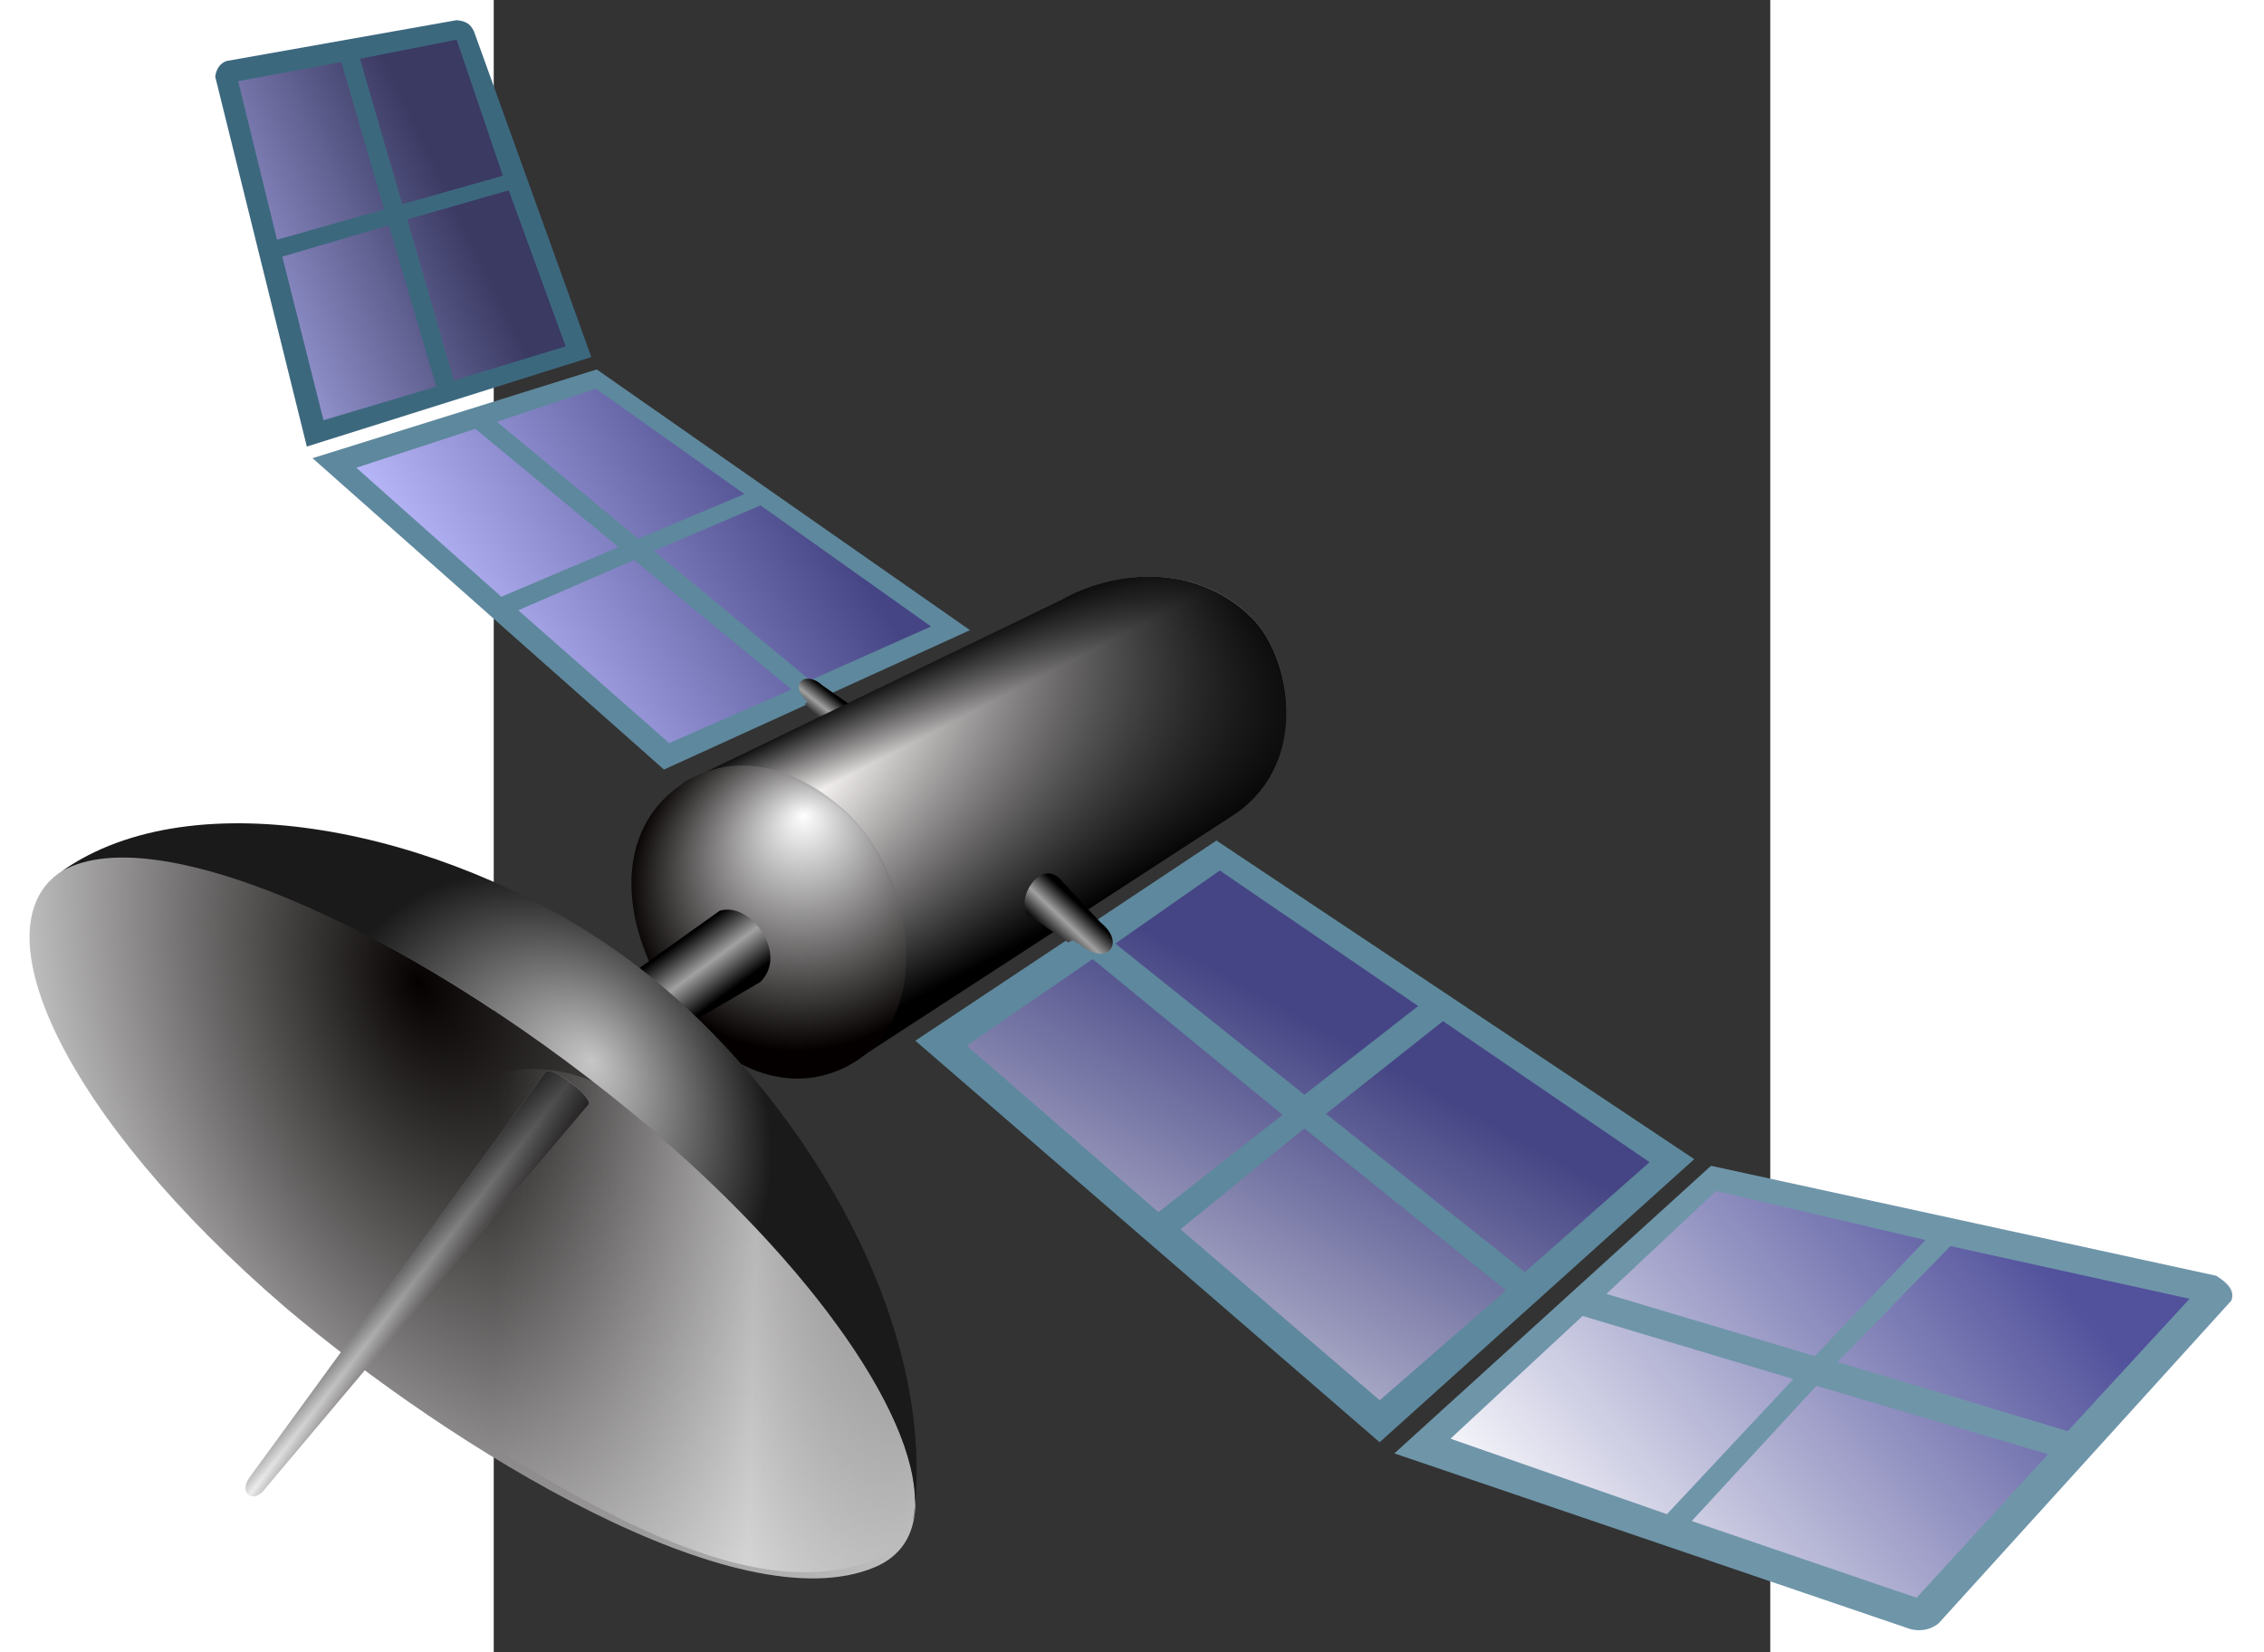 <?xml version="1.0" encoding="UTF-8" standalone="no"?>
<!-- Creator: CorelDRAW -->
<svg
   xmlns:dc="http://purl.org/dc/elements/1.1/"
   xmlns:cc="http://creativecommons.org/ns#"
   xmlns:rdf="http://www.w3.org/1999/02/22-rdf-syntax-ns#"
   xmlns:svg="http://www.w3.org/2000/svg"
   xmlns="http://www.w3.org/2000/svg"
   xmlns:xlink="http://www.w3.org/1999/xlink"
   xmlns:sodipodi="http://sodipodi.sourceforge.net/DTD/sodipodi-0.dtd"
   xmlns:inkscape="http://www.inkscape.org/namespaces/inkscape"
   xml:space="preserve"
   width="283.228"
   height="206.663"
   style="fill-rule:evenodd"
   viewBox="0 0 8500 11000"
   id="svg2"
   sodipodi:version="0.32"
   inkscape:version="0.46"
   sodipodi:docname="ivak_satellite.svg"
   inkscape:output_extension="org.inkscape.output.svg.inkscape"
   sodipodi:docbase="C:\Documents and Settings\Ivaylo Kroumov\My Documents\toto-ui-project\icons"
   version="1.0"><rect x="0" y="0" width="8500" height="11000" fill="#333333" stroke="none"/><sodipodi:namedview
   inkscape:window-height="932"
   inkscape:window-width="1279"
   inkscape:pageshadow="2"
   inkscape:pageopacity="0.0"
   guidetolerance="10.0"
   gridtolerance="10.0"
   objecttolerance="10.0"
   borderopacity="1.0"
   bordercolor="#666666"
   pagecolor="#ffffff"
   id="base"
   inkscape:zoom="1.4013766"
   inkscape:cx="52.382615"
   inkscape:cy="93.134686"
   inkscape:window-x="0"
   inkscape:window-y="0"
   inkscape:current-layer="svg2"
   width="1052.362px"
   height="744.094px"
   showguides="true"
   inkscape:guide-bbox="true"
   showgrid="false" />
 <defs
   id="defs4"><inkscape:perspective
     sodipodi:type="inkscape:persp3d"
     inkscape:vp_x="0 : 69.988052 : 1"
     inkscape:vp_y="0 : 1000 : 0"
     inkscape:vp_z="172.49934 : 69.988052 : 1"
     inkscape:persp3d-origin="86.249672 : 46.658702 : 1"
     id="perspective91" /><linearGradient
     id="linearGradient3482"><stop
       offset="0"
       id="stop3484"
       style="stop-color:#c6c6c6;stop-opacity:1;" /><stop
       offset="1"
       id="stop3486"
       style="stop-color:#1a1a1a;stop-opacity:1;" /></linearGradient><linearGradient
     id="linearGradient3494"><stop
       offset="0"
       id="stop3496"
       style="stop-color:#050101;stop-opacity:1;" /><stop
       offset="1"
       id="stop35889"
       style="stop-color:#ffffff;stop-opacity:1;" /></linearGradient><linearGradient
     id="linearGradient3504"><stop
       offset="0"
       id="stop3506"
       style="stop-color:#d9d9d9;stop-opacity:0;" /><stop
       offset="0.63"
       id="stop3512"
       style="stop-color:#ffffff;stop-opacity:1;" /><stop
       offset="1"
       id="stop3508"
       style="stop-color:#e9e9e9;stop-opacity:0;" /></linearGradient><linearGradient
     id="linearGradient3528"><stop
       offset="0"
       id="stop3530"
       style="stop-color:#000000;stop-opacity:1;" /><stop
       offset="0.5"
       id="stop3536"
       style="stop-color:#ffffff;stop-opacity:1;" /><stop
       offset="1"
       id="stop3532"
       style="stop-color:#0d0000;stop-opacity:1;" /></linearGradient><linearGradient
     inkscape:collect="always"
     id="linearGradient3998"><stop
       offset="0"
       id="stop4000"
       style="stop-color:#000000;stop-opacity:1;" /><stop
       offset="1"
       id="stop4002"
       style="stop-color:#000000;stop-opacity:0;" /></linearGradient><linearGradient
     id="linearGradient4155"><stop
       offset="0"
       id="stop4157"
       style="stop-color:#ffffff;stop-opacity:1;" /><stop
       offset="1"
       id="stop4159"
       style="stop-color:#040000;stop-opacity:1;" /></linearGradient><linearGradient
     inkscape:collect="always"
     id="linearGradient4112"
     x1="4661.013"
     x2="4371.877"
     y1="2161.202"
     gradientUnits="userSpaceOnUse"
     xlink:href="#linearGradient3891"
     y2="2395.567" /><linearGradient
     inkscape:collect="always"
     id="linearGradient4110"
     x1="4669.912"
     x2="4543.584"
     y1="2297.113"
     gradientUnits="userSpaceOnUse"
     xlink:href="#linearGradient3882"
     y2="2556.087" /><radialGradient
     inkscape:collect="always"
     id="radialGradient2499"
     r="353.816"
     gradientTransform="matrix(0.263,2.114,1.593,8.0845685e-2,-3332.495,-8761.491)"
     cx="5101.401"
     cy="3720.011"
     gradientUnits="userSpaceOnUse"
     xlink:href="#linearGradient3494"
     fy="3650.056"
     fx="5068.183" /><linearGradient
     inkscape:collect="always"
     id="linearGradient2486"
     x1="5408.172"
     x2="5482.556"
     gradientTransform="matrix(5.4906809e-2,0.936,0.937,7.2082584e-2,177.435,-2718.997)"
     y1="3589.547"
     gradientUnits="userSpaceOnUse"
     xlink:href="#linearGradient3504"
     y2="3960.475" /><linearGradient
     inkscape:collect="always"
     id="linearGradient2483"
     x1="5319.251"
     x2="5371.24"
     gradientTransform="matrix(0.154,0.949,1.024,0.273,-672.368,-3525.063)"
     y1="3508.055"
     gradientUnits="userSpaceOnUse"
     xlink:href="#linearGradient3528"
     y2="3569.774" /><radialGradient
     inkscape:collect="always"
     id="radialGradient2480"
     r="329.358"
     gradientTransform="matrix(-7.3902627e-2,-0.674,-0.595,1.1852616e-2,6512.545,5749.859)"
     cx="5063.126"
     cy="3747.492"
     gradientUnits="userSpaceOnUse"
     xlink:href="#linearGradient3482"
     fy="3654.886"
     fx="5132.679" /><linearGradient
     inkscape:collect="always"
     id="linearGradient2477"
     x1="4002.871"
     x2="4002.871"
     gradientTransform="matrix(0.706,0.708,0.708,-0.706,-2472.453,3092.33)"
     y1="5251.73"
     gradientUnits="userSpaceOnUse"
     xlink:href="#linearGradient3998"
     y2="4560.904" /><linearGradient
     id="linearGradient3864"><stop
       offset="0"
       id="stop3866"
       style="stop-color:#51519c;stop-opacity:1;" /><stop
       offset="1"
       id="stop3868"
       style="stop-color:#f3f3f9;stop-opacity:1;" /></linearGradient><linearGradient
     id="linearGradient3874"><stop
       offset="0"
       id="stop3876"
       style="stop-color:#454585;stop-opacity:1;" /><stop
       offset="1"
       id="stop3878"
       style="stop-color:#ffffff;stop-opacity:1;" /></linearGradient><linearGradient
     id="linearGradient3882"><stop
       offset="0"
       id="stop3884"
       style="stop-color:#3a3a63;stop-opacity:1;" /><stop
       offset="1"
       id="stop3887"
       style="stop-color:#babafd;stop-opacity:1;" /></linearGradient><linearGradient
     id="linearGradient3891"><stop
       offset="0"
       id="stop3893"
       style="stop-color:#454585;stop-opacity:1;" /><stop
       offset="1"
       id="stop3895"
       style="stop-color:#babafd;stop-opacity:1;" /></linearGradient><linearGradient
     id="linearGradient3919"><stop
       offset="0"
       id="stop3921"
       style="stop-color:#000000;stop-opacity:1;" /><stop
       offset="0.5"
       id="stop3927"
       style="stop-color:#a1a1a1;stop-opacity:1;" /><stop
       offset="1"
       id="stop3923"
       style="stop-color:#000000;stop-opacity:1;" /></linearGradient><linearGradient
     inkscape:collect="always"
     id="linearGradient4052"><stop
       offset="0"
       id="stop4054"
       style="stop-color:#000000;stop-opacity:1;" /><stop
       offset="1"
       id="stop4056"
       style="stop-color:#000000;stop-opacity:0;" /></linearGradient><linearGradient
     inkscape:collect="always"
     id="linearGradient4138"
     x1="4658.94"
     x2="4497.848"
     y1="2288.548"
     gradientUnits="userSpaceOnUse"
     xlink:href="#linearGradient3874"
     y2="2633.727" /><linearGradient
     inkscape:collect="always"
     id="linearGradient4136"
     x1="5064.076"
     x2="4759.613"
     y1="2318.888"
     gradientUnits="userSpaceOnUse"
     xlink:href="#linearGradient3864"
     y2="2605.893" /><linearGradient
     inkscape:collect="always"
     id="linearGradient3276"
     x1="4673.248"
     x2="4786.357"
     y1="1627.054"
     gradientUnits="userSpaceOnUse"
     xlink:href="#linearGradient3270"
     y2="1865.58" /><radialGradient
     inkscape:collect="always"
     id="radialGradient2296"
     r="119.152"
     gradientTransform="matrix(-1.273,0.406,-0.371,-1.163,10557.889,3000.379)"
     cx="3977.559"
     cy="2415.389"
     gradientUnits="userSpaceOnUse"
     xlink:href="#linearGradient4155"
     fy="2461.712"
     fx="3964.436" /><linearGradient
     inkscape:collect="always"
     id="linearGradient2293"
     x1="4157.486"
     x2="4079.62"
     gradientTransform="matrix(0.94,0.679,-0.679,0.94,2284.664,-2975.205)"
     y1="1786.752"
     gradientUnits="userSpaceOnUse"
     xlink:href="#linearGradient4052"
     y2="2144.417" /><linearGradient
     inkscape:collect="always"
     id="linearGradient2280"
     x1="4851.717"
     x2="4886.176"
     gradientTransform="matrix(7.7467157e-2,1.151,-1.166,-0.271,6242.206,-3232.405)"
     y1="1831.293"
     gradientUnits="userSpaceOnUse"
     xlink:href="#linearGradient3919"
     y2="1800.791" /><linearGradient
     inkscape:collect="always"
     id="linearGradient2263"
     x1="4845.522"
     x2="4875.357"
     gradientTransform="matrix(-4.8455387e-3,-0.611,-0.702,5.5690528e-3,5924.454,4619.942)"
     y1="1829.531"
     gradientUnits="userSpaceOnUse"
     xlink:href="#linearGradient3919"
     y2="1800.072" /><linearGradient
     inkscape:collect="always"
     id="linearGradient2248"
     x1="4845.522"
     x2="4875.357"
     gradientTransform="matrix(0.842,-5.8503737e-2,6.7239248e-2,0.968,603.638,369.588)"
     y1="1829.531"
     gradientUnits="userSpaceOnUse"
     xlink:href="#linearGradient3919"
     y2="1800.072" /><linearGradient
     id="linearGradient3270"><stop
       offset="0"
       id="stop3272"
       style="stop-color:#000000;stop-opacity:1;" /><stop
       offset="0.241"
       id="stop3278"
       style="stop-color:#fffbfb;stop-opacity:1;" /><stop
       offset="1"
       id="stop3274"
       style="stop-color:#000000;stop-opacity:1;" /></linearGradient></defs>
 




<g
   style="fill-rule:evenodd"
   inkscape:export-ydpi="99"
   inkscape:transform-center-y="-20.894586"
   inkscape:export-filename="C:\Documents and Settings\Ivaylo Kroumov\My Documents\toto-ui-project\com-done.png"
   transform="matrix(7.607,-0.256,0.256,7.607,-33360.581,-6684.797)"
   inkscape:export-xdpi="99"
   id="g6734"><g
     id="g3836"
     transform="matrix(0.883,0.111,-0.168,0.879,827.142,-1015.008)"><path
       sodipodi:nodetypes="ccccc"
       style="fill:#5e889d;fill-opacity:1;stroke:none;stroke-width:2.787"
       id="path3838"
       d="M 4611.227,2509.849 L 4887.822,2346.511 L 4484.902,2125.581 L 4221.81,2237.555 L 4611.227,2509.849 z" /><path
       sodipodi:nodetypes="cccccccccccccccccccc"
       style="fill:url(#linearGradient4112);fill-opacity:1;fill-rule:nonzero;stroke:none;stroke-width:0.5;stroke-linecap:round;stroke-linejoin:round;marker:none;marker-start:none;marker-mid:none;marker-end:none;stroke-miterlimit:4;stroke-dashoffset:0;stroke-opacity:1;visibility:visible;display:inline;overflow:visible;enable-background:accumulate"
       d="M 4647.508,2233.932 L 4487.073,2144.498 L 4395.691,2185.625 L 4551.138,2286.977 L 4647.508,2233.932 z M 4265.877,2242.958 L 4426.627,2355.815 L 4533.093,2296.989 L 4375.851,2194.327 L 4265.877,2242.958 z M 4550.278,2308.111 L 4445.155,2367.512 L 4612.256,2483.573 L 4723.184,2420.318 L 4550.278,2308.111 z M 4739.872,2409.702 L 4849.366,2346.413 L 4665.015,2243.553 L 4568.146,2297.407 L 4739.872,2409.702 z"
       id="path3840" /></g><g
     transform="matrix(0.577,0.26,-0.562,0.868,2924.305,-1967.377)"
     id="g3842"><path
       sodipodi:nodetypes="ccccccc"
       style="fill:#3c687e;fill-opacity:1;stroke:none;stroke-width:2.787"
       d="M 4611.227,2509.849 L 4887.822,2346.511 L 4512.631,2126.851 C 4503.224,2122.468 4496.645,2121.11 4483.68,2123.698 L 4237.303,2230.819 C 4230.976,2235.055 4231.021,2240.548 4235.079,2246.834 L 4611.227,2509.849 z"
       id="path3844" /><path
       sodipodi:nodetypes="cccccccccccccccccccc"
       style="fill:url(#linearGradient4110);fill-opacity:1;fill-rule:nonzero;stroke:none;stroke-width:0.5;stroke-linecap:round;stroke-linejoin:round;marker:none;marker-start:none;marker-mid:none;marker-end:none;stroke-miterlimit:4;stroke-dashoffset:0;stroke-opacity:1;visibility:visible;display:inline;overflow:visible;enable-background:accumulate"
       id="path3846"
       d="M 4651.262,2231.758 L 4497.88,2139.079 L 4395.691,2185.625 L 4551.138,2286.977 L 4651.262,2231.758 z M 4265.877,2242.958 L 4426.627,2355.815 L 4533.093,2296.989 L 4375.851,2194.327 L 4265.877,2242.958 z M 4550.278,2308.111 L 4445.155,2367.512 L 4612.256,2483.573 L 4723.184,2420.318 L 4550.278,2308.111 z M 4739.872,2409.702 L 4849.366,2346.413 L 4668.769,2241.378 L 4568.146,2297.407 L 4739.872,2409.702 z" /></g><path
     sodipodi:nodetypes="cccccc"
     style="fill:url(#linearGradient2263);fill-opacity:1;fill-rule:nonzero;stroke:none;stroke-width:0.5;stroke-linecap:round;stroke-linejoin:round;marker:none;marker-start:none;marker-mid:none;marker-end:none;stroke-miterlimit:4;stroke-dasharray:none;stroke-dashoffset:0;stroke-opacity:1;visibility:visible;display:inline;overflow:visible;enable-background:accumulate"
     id="path3957"
     d="M 4604.775,1647.809 C 4588.149,1632.054 4603.703,1619.62 4618.562,1634.33 L 4646.726,1655.289 C 4664.665,1666.092 4640.876,1684.103 4628.821,1678.608 L 4602.342,1649.574 L 4604.775,1647.809 z" /><path
     sodipodi:nodetypes="ccccscc"
     style="fill:url(#linearGradient3276);fill-opacity:1;stroke:none;stroke-width:3"
     d="M 4640.531,1960.451 C 4698.822,1925.769 4690.95,1799.544 4634.719,1746.662 C 4590.733,1704.942 4532.538,1693.292 4491.903,1715.955 L 4829.087,1566.65 C 4873.741,1543.108 4946.711,1535.398 4995.901,1587.814 C 5027.956,1621.973 5043.269,1713.972 4976.271,1757.951 L 4640.531,1960.451 z"
     id="path2423" /><path
     sodipodi:nodetypes="ccss"
     style="fill:url(#radialGradient2296);fill-opacity:1;stroke:none;stroke-width:3.011"
     id="path2425"
     d="M 4483.252,1722.778 C 4527.652,1687.96 4584.979,1697.449 4633.539,1743.508 C 4694.109,1802.08 4708.673,1931.639 4627.086,1968.556 C 4506.48,2023.127 4380.378,1803.449 4483.252,1722.778 z" /><path
     sodipodi:nodetypes="ccccscc"
     style="fill:url(#linearGradient2293);fill-opacity:1;fill-rule:evenodd;stroke:none;stroke-width:3"
     id="path4050"
     d="M 4640.531,1960.451 C 4698.822,1925.769 4690.95,1799.544 4634.719,1746.662 C 4590.733,1704.942 4532.538,1693.292 4491.903,1715.955 L 4829.087,1566.65 C 4873.741,1543.108 4946.711,1535.398 4995.901,1587.814 C 5027.957,1621.973 5043.269,1713.972 4976.271,1757.951 L 4640.531,1960.451 z" /><path
     sodipodi:nodetypes="ccccc"
     style="fill:url(#linearGradient2280);fill-opacity:1;fill-rule:nonzero;stroke:none;stroke-width:0.5;stroke-linecap:round;stroke-linejoin:round;marker:none;marker-start:none;marker-mid:none;marker-end:none;stroke-miterlimit:4;stroke-dasharray:none;stroke-dashoffset:0;stroke-opacity:1;visibility:visible;display:inline;overflow:visible;enable-background:accumulate"
     d="M 4436.253,1884.774 C 4457.437,1894.438 4461.886,1910.201 4471.409,1936.98 L 4555.226,1891.552 C 4581.025,1868.024 4549.157,1820.549 4521.758,1828.08 L 4436.253,1884.774 z"
     id="path4032" /><g
     transform="matrix(1.019,-3.8178536e-2,-9.8241892e-3,1.394,408.968,-1010.529)"
     id="g3828"><path
       sodipodi:nodetypes="ccccc"
       style="fill:#5e889d;fill-opacity:1;stroke:none;stroke-width:2.787"
       d="M 4611.227,2509.849 L 4887.822,2346.511 L 4484.902,2125.581 L 4221.81,2237.555 L 4611.227,2509.849 z"
       id="path3446" /><path
       sodipodi:nodetypes="cccccccccccccccccccc"
       style="fill:url(#linearGradient4138);fill-opacity:1;fill-rule:nonzero;stroke:none;stroke-width:0.5;stroke-linecap:round;stroke-linejoin:round;marker:none;marker-start:none;marker-mid:none;marker-end:none;stroke-miterlimit:4;stroke-dashoffset:0;stroke-opacity:1;visibility:visible;display:inline;overflow:visible;enable-background:accumulate"
       id="path2836"
       d="M 4654.32,2238.287 L 4487.073,2144.498 L 4395.691,2185.625 L 4554.543,2288.74 L 4654.32,2238.287 z M 4265.877,2242.958 L 4426.627,2355.815 L 4535.369,2300.374 L 4375.851,2194.327 L 4265.877,2242.958 z M 4553.683,2309.874 L 4445.155,2367.512 L 4612.256,2483.573 L 4723.184,2420.318 L 4553.683,2309.874 z M 4739.872,2409.702 L 4849.366,2346.413 L 4675.23,2248.841 L 4572.691,2301.691 L 4739.872,2409.702 z" /></g><g
     transform="matrix(1.129,4.0925127e-2,0.161,1.542,-523.935,-1744.447)"
     id="g3832"><path
       sodipodi:nodetypes="ccccccc"
       style="fill:#6f95a9;fill-opacity:1;stroke:none;stroke-width:2.787"
       id="path3824"
       d="M 5022.198,2610.863 L 5283.695,2426.453 C 5288.114,2420.296 5281.411,2415.735 5274.628,2412.314 L 4895.089,2350.405 L 4618.944,2514.754 L 5000.329,2614.225 C 5008.405,2615.528 5015.639,2614.234 5022.198,2610.863 z" /><path
       sodipodi:nodetypes="cccccccccccccccccccc"
       style="fill:url(#linearGradient4136);fill-opacity:1;fill-rule:nonzero;stroke:none;stroke-width:0.5;stroke-linecap:round;stroke-linejoin:round;marker:none;marker-start:none;marker-mid:none;marker-end:none;stroke-miterlimit:4;stroke-dashoffset:0;stroke-opacity:1;visibility:visible;display:inline;overflow:visible;enable-background:accumulate"
       d="M 5053.225,2392.407 L 4896.368,2364.711 L 4800.341,2423.559 L 4955.063,2458.687 L 5053.225,2392.407 z M 4663.98,2506.296 L 4823.576,2548.975 L 4936.006,2471.8 L 4779.503,2436.157 L 4663.98,2506.296 z M 4953.114,2475.618 L 4842.037,2552.859 L 5008.002,2596.233 L 5125.241,2514.275 L 4953.114,2475.618 z M 5142.934,2501.077 L 5251.51,2425.482 L 5071.939,2395.8 L 4972.025,2462.01 L 5142.934,2501.077 z"
       id="path3826" /></g><path
     sodipodi:nodetypes="ccccccc"
     style="fill:url(#linearGradient2248);fill-opacity:1;fill-rule:nonzero;stroke:none;stroke-width:0.5;stroke-linecap:round;stroke-linejoin:round;marker:none;marker-start:none;marker-mid:none;marker-end:none;stroke-miterlimit:4;stroke-dasharray:none;stroke-dashoffset:0;stroke-opacity:1;visibility:visible;display:inline;overflow:visible;enable-background:accumulate"
     id="path3917"
     d="M 4835.313,1867.821 C 4858.784,1889.037 4876.422,1868.523 4854.58,1849.628 L 4822.711,1813.077 C 4805.922,1789.524 4781.447,1823.838 4790.3,1839.853 L 4825.643,1866.044 L 4829.472,1864.191 L 4835.313,1867.821 z" /><g
     inkscape:transform-center-x="12.425904"
     inkscape:transform-center-y="16.374099"
     transform="matrix(0.996,-8.5572145e-2,8.5572145e-2,0.996,263.615,-30.404)"
     id="g2501"><path
       sodipodi:nodetypes="ccscs"
       style="fill:url(#radialGradient2499);fill-opacity:1;stroke:none;stroke-width:3"
       d="M 4151.268,2803.346 C 4246.125,2776.003 4177.324,2589.582 4002.984,2399.701 C 3827.8,2210.113 3605.059,2071.642 3517.407,2113.868 C 3437.824,2152.207 3492.03,2326.236 3666.126,2516.328 C 3795.908,2655.744 4026.305,2839.367 4151.268,2803.346 z"
       id="path3830" /><path
       sodipodi:nodetypes="csss"
       style="opacity:0.5;fill:url(#linearGradient2486);fill-opacity:1;stroke:none;stroke-width:3;stroke-opacity:1"
       id="path3856"
       d="M 4154.75,2795.956 C 4249.607,2768.613 4181.637,2613.632 4023.882,2412.076 C 3848.444,2187.925 3631.26,2506.12 3766.948,2608.984 C 3880.291,2694.908 4029.786,2831.977 4154.75,2795.956 z" /><path
       sodipodi:nodetypes="ccccc"
       style="fill:url(#linearGradient2483);fill-opacity:1;stroke:none;stroke-width:3"
       d="M 3950.641,2371.426 C 3955.031,2366.005 3923.719,2333.658 3916.426,2338.982 L 3617.244,2660.222 C 3605.556,2673.306 3617.975,2684.255 3629.741,2671.502 L 3950.641,2371.426 z"
       id="path3860" /><path
       sodipodi:nodetypes="csccc"
       style="fill:url(#radialGradient2480);fill-opacity:1;stroke:none;stroke-width:3"
       d="M 3517.253,2113.985 C 3642.212,2046.666 3851.519,2118.126 3986.659,2237.145 C 4126.71,2360.489 4236.007,2590.449 4189.355,2766.843 C 4212.493,2697.131 4141.331,2550.38 4002.984,2399.701 C 3827.8,2210.113 3606.817,2075.19 3517.253,2113.985 z"
       id="path3864" /><path
       sodipodi:nodetypes="ccccc"
       style="fill:url(#linearGradient2477);fill-opacity:1;stroke:none;stroke-width:3"
       id="path3996"
       d="M 3950.641,2371.426 C 3955.031,2366.005 3923.719,2333.658 3916.426,2338.982 L 3617.244,2660.222 C 3605.556,2673.306 3617.975,2684.255 3629.741,2671.502 L 3950.641,2371.426 z" /></g></g></svg>